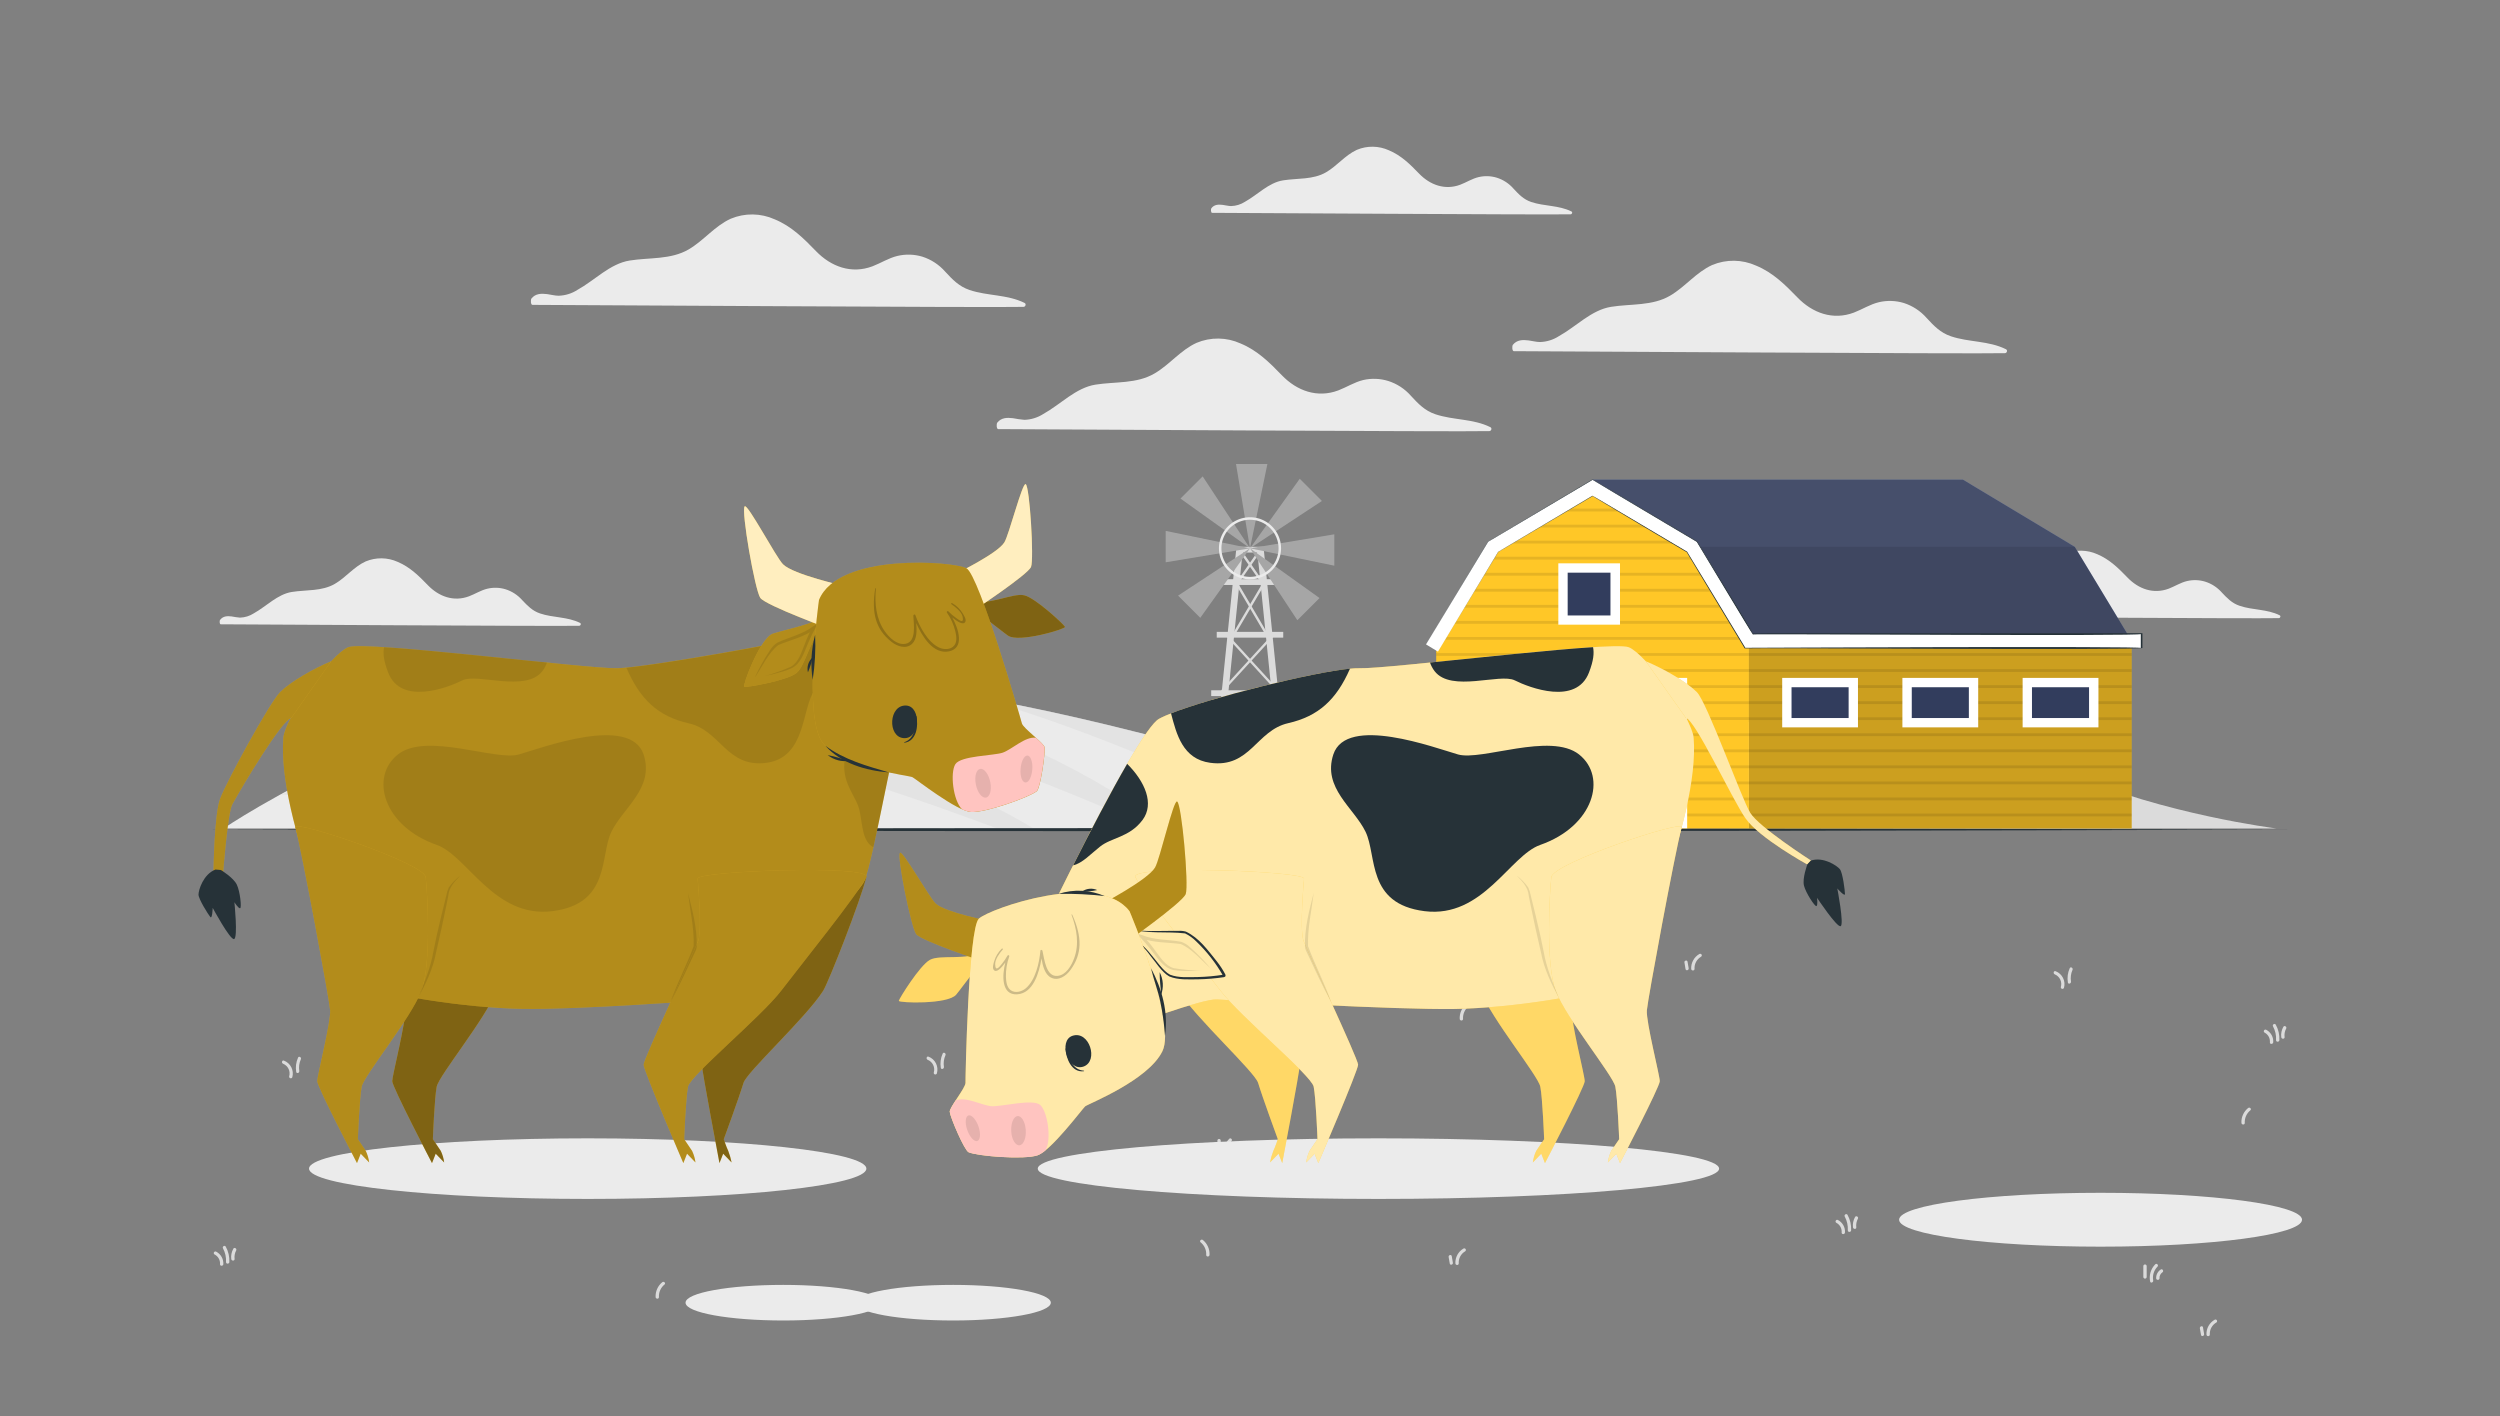 <?xml version="1.0" encoding="UTF-8"?> <svg xmlns="http://www.w3.org/2000/svg" width="1218" height="690" viewBox="0 0 1218 690" fill="none"><rect x="0" y="0" width="1218" height="690" fill="#808080" stroke="none"/><g clip-path="url(#clip0_4695_65)"><path d="M486.324 209.058C498.991 209.058 712.19 210.454 725.588 210.032C726.546 210.032 727.066 208.587 726.108 208.116C717.663 203.926 708.081 204.77 699.295 201.815C694.131 200.077 690.964 196.699 687.375 192.818C684.41 189.438 680.573 186.938 676.283 185.591C672.37 184.39 668.21 184.233 664.217 185.136C659.897 186.176 656.097 188.644 652.021 190.203C641.773 194.068 631.818 190.398 624.51 182.814C618.485 176.578 612.541 170.683 604.356 167.321C601.006 165.805 597.378 164.996 593.701 164.946C590.023 164.896 586.375 165.605 582.984 167.029C575.173 170.569 569.814 177.698 562.457 181.97C553.752 187.069 543.343 185.867 533.728 187.394C524.114 188.92 516.725 197.024 508.28 201.701C505.53 203.463 502.353 204.445 499.089 204.543C497.209 204.375 495.338 204.109 493.486 203.747C490.595 203.39 487.834 203.471 485.885 205.891C485.382 206.557 485.479 209.058 486.324 209.058Z" fill="#EBEBEB"></path><path d="M737.524 171.089C750.191 171.089 963.39 172.485 976.788 172.063C977.762 172.063 978.266 170.618 977.307 170.147C968.863 165.957 959.281 166.801 950.511 163.846C945.347 162.108 942.18 158.73 938.591 154.849C935.617 151.476 931.784 148.972 927.499 147.606C923.574 146.427 919.408 146.299 915.417 147.232C911.097 148.255 907.297 150.74 903.204 152.299C892.973 156.164 883.018 152.494 875.71 144.91C869.669 138.674 863.741 132.778 855.54 129.401C852.19 127.892 848.566 127.088 844.892 127.038C841.219 126.987 837.574 127.692 834.184 129.108C826.373 132.649 820.997 139.778 813.657 144.065C804.952 149.148 794.526 147.947 784.912 149.489C775.298 151.032 767.909 159.12 759.48 163.781C756.736 165.556 753.556 166.545 750.289 166.639C748.405 166.639 746.553 166.07 744.686 165.843C741.779 165.486 739.034 165.567 737.069 167.987C736.598 168.588 736.696 171.089 737.524 171.089Z" fill="#EBEBEB"></path><path d="M259.386 148.532C272.053 148.532 485.252 149.929 498.65 149.506C499.608 149.506 500.128 148.061 499.17 147.59C490.725 143.4 481.143 144.245 472.374 141.289C467.209 139.551 464.043 136.173 460.454 132.292C457.479 128.919 453.646 126.416 449.362 125.049C445.436 123.871 441.27 123.742 437.279 124.675C432.959 125.698 429.159 128.183 425.067 129.742C414.835 133.607 404.88 129.937 397.556 122.353C391.531 116.117 385.603 110.222 377.402 106.844C374.052 105.336 370.428 104.531 366.755 104.481C363.081 104.431 359.437 105.135 356.047 106.552C348.219 110.092 342.86 117.221 335.519 121.509C326.815 126.592 316.389 125.39 306.774 126.933C297.16 128.476 289.771 136.563 281.343 141.224C278.598 143 275.419 143.988 272.151 144.082C270.267 144.082 268.416 143.514 266.548 143.286C263.641 142.929 260.88 143.01 258.931 145.43C258.46 146.015 258.558 148.532 259.386 148.532Z" fill="#EBEBEB"></path><path d="M590.52 103.692C599.777 103.692 755.421 104.715 765.214 104.407C765.912 104.407 766.286 103.351 765.587 103.01C759.416 99.957 752.433 100.558 746.018 98.414C742.25 97.131 739.928 94.663 737.314 91.837C735.144 89.364 732.335 87.537 729.194 86.559C726.33 85.689 723.287 85.594 720.375 86.283C717.225 87.03 714.48 88.833 711.459 89.986C703.989 92.795 696.73 90.115 691.387 84.594C686.986 80.031 682.65 75.727 676.673 73.226C674.228 72.115 671.579 71.521 668.894 71.482C666.208 71.442 663.543 71.959 661.067 72.999C655.366 75.597 651.453 80.794 646.077 83.928C639.727 87.631 632.127 86.754 625.095 87.874C618.063 88.995 612.688 94.906 606.533 98.317C604.528 99.608 602.209 100.327 599.826 100.395C598.445 100.395 597.097 99.99 595.733 99.827C593.606 99.551 591.592 99.616 590.179 101.451C589.838 101.873 589.919 103.692 590.52 103.692Z" fill="#EBEBEB"></path><path d="M935.571 300.44C944.828 300.44 1100.47 301.463 1110.26 301.155C1110.96 301.155 1111.34 300.099 1110.64 299.758C1104.47 296.705 1097.48 297.306 1091.15 295.146C1087.38 293.879 1085.06 291.411 1082.45 288.65C1080.28 286.176 1077.47 284.35 1074.33 283.372C1071.46 282.502 1068.42 282.407 1065.51 283.096C1062.36 283.843 1059.61 285.646 1056.61 286.799C1049.12 289.608 1041.86 286.928 1036.52 281.391C1032.12 276.843 1027.78 272.54 1021.81 270.023C1019.36 268.92 1016.71 268.333 1014.02 268.297C1011.34 268.26 1008.68 268.776 1006.2 269.812C1000.5 272.394 996.585 277.607 991.209 280.725C984.859 284.444 977.259 283.567 970.244 284.687C963.228 285.808 957.82 291.719 951.665 295.13C949.661 296.421 947.341 297.14 944.958 297.208C943.584 297.086 942.218 296.891 940.865 296.624C938.738 296.364 936.724 296.429 935.311 298.248C934.889 298.589 934.97 300.44 935.571 300.44Z" fill="#EBEBEB"></path><path d="M107.525 304.158C116.782 304.158 272.426 305.181 282.219 304.873C282.917 304.873 283.29 303.817 282.592 303.476C276.437 300.423 269.438 301.024 263.104 298.864C259.336 297.597 257.03 295.129 254.4 292.368C252.227 289.899 249.418 288.073 246.28 287.09C243.416 286.221 240.373 286.125 237.461 286.814C234.294 287.561 231.55 289.364 228.545 290.5C221.059 293.326 213.8 290.647 208.457 285.109C204.056 280.562 199.719 276.258 193.743 273.741C191.298 272.639 188.652 272.052 185.97 272.015C183.288 271.979 180.627 272.495 178.153 273.53C172.436 276.112 168.522 281.325 163.163 284.443C156.797 288.162 149.197 287.285 142.181 288.405C135.165 289.526 129.758 295.437 123.603 298.848C121.608 300.132 119.299 300.845 116.928 300.91C115.554 300.788 114.188 300.593 112.835 300.326C110.724 300.066 108.71 300.131 107.281 301.95C106.859 302.323 106.924 304.158 107.525 304.158Z" fill="#EBEBEB"></path><path d="M1109.1 403.628C1109.1 403.628 1054.2 396.791 1008.72 376.914C979.159 363.922 934.872 353.366 885.616 351.807C841.882 350.426 770.783 354.519 687.342 369.037C563.691 390.572 457.124 403.628 457.124 403.628H1109.1Z" fill="#DBDBDB"></path><path d="M108.906 403.63C108.906 403.63 210.666 334.22 328.974 328.049C400.934 324.265 482.248 338.621 552.729 356.453C670.193 386.156 762.388 403.695 762.388 403.695L108.906 403.63Z" fill="#EBEBEB"></path><g opacity="0.5"><path d="M317.004 403.613H266.059C240.075 399.131 214.091 394.161 188.27 390.621C171.202 388.153 153.679 387.552 136.302 387.162C169.431 375.42 208.57 378.246 243.047 384.401C268.163 388.867 292.891 395.291 317.004 403.613Z" fill="#DBDBDB"></path><path d="M408.42 403.612H385.148C360.528 395.947 335.73 388.996 310.022 383.296C284.038 377.401 257.567 372.512 230.819 369.021C214.572 366.692 198.2 365.337 181.791 364.961H181.693H181.921C221.222 354.519 276.113 360.284 315.365 369.183C348.413 376.654 380.455 387.973 408.42 403.612Z" fill="#DBDBDB"></path><path d="M503.601 403.613H485.737C475.766 399.926 465.827 396.289 455.807 392.748C385.91 368.648 309.127 343.395 231.256 346.448H230.785L233.692 345.669C317.572 324.021 428.572 361.697 496.537 399.537C498.908 400.901 501.279 402.249 503.601 403.613Z" fill="#DBDBDB"></path><path d="M568.09 403.613H561.156C544.283 395.996 527.344 388.867 510.146 382.078C449.717 358.839 367.981 329.087 299.806 330.793C309.387 329.461 319.131 328.524 329.038 327.983C347.912 327.063 366.824 327.204 385.683 328.405H385.78C446.372 337.63 509.691 364.572 548.765 389.792C555.407 394.177 561.903 398.741 568.09 403.613Z" fill="#DBDBDB"></path><path d="M646.482 403.614H635.877C622.771 397.118 609.601 390.947 596.251 384.987C561.124 369.672 518.559 351.727 475.426 339.515C501.946 344.289 528.011 350.119 552.728 356.372C563.078 358.992 573.218 361.509 583.146 363.923C600.929 372.688 618.005 382.819 634.22 394.227C638.427 397.28 642.535 400.398 646.482 403.614Z" fill="#DBDBDB"></path><path d="M711.052 403.613H695.543C686.741 399.402 677.874 395.304 668.942 391.32C657.347 386.253 644.939 380.91 631.947 375.583C652.653 380.455 671.638 384.645 688.333 388.266C695.023 392.391 701.243 396.516 706.911 400.576C708.308 401.583 709.688 402.59 711.052 403.613Z" fill="#DBDBDB"></path></g><path d="M138.333 516.725C137.391 516.335 136.985 517.862 137.91 518.252C139.083 518.728 140.037 519.624 140.587 520.764C141.136 521.905 141.241 523.209 140.882 524.423C140.848 524.618 140.888 524.818 140.994 524.985C141.1 525.152 141.264 525.273 141.454 525.326C141.645 525.379 141.848 525.359 142.024 525.27C142.201 525.181 142.338 525.03 142.409 524.845C142.864 523.227 142.699 521.497 141.945 519.995C141.191 518.493 139.902 517.327 138.333 516.725Z" fill="#DBDBDB"></path><path d="M145.218 515.263C144.232 517.438 143.916 519.858 144.309 522.213C144.471 523.22 145.933 522.798 145.819 521.807C145.508 519.858 145.773 517.859 146.582 516.058C146.988 515.133 145.624 514.337 145.218 515.263Z" fill="#DBDBDB"></path><path d="M1001.49 473.169C1000.55 472.796 1000.14 474.306 1001.07 474.696C1002.24 475.172 1003.2 476.07 1003.75 477.215C1004.3 478.359 1004.4 479.667 1004.04 480.883C1004.01 481.076 1004.06 481.271 1004.16 481.433C1004.27 481.595 1004.43 481.712 1004.62 481.761C1004.81 481.811 1005.01 481.791 1005.18 481.704C1005.36 481.617 1005.49 481.469 1005.57 481.289C1006.02 479.671 1005.86 477.941 1005.1 476.439C1004.35 474.937 1003.06 473.771 1001.49 473.169Z" fill="#DBDBDB"></path><path d="M1008.37 471.707C1007.39 473.89 1007.08 476.313 1007.47 478.674C1007.63 479.665 1009.09 479.242 1008.99 478.252C1008.67 476.304 1008.93 474.305 1009.74 472.503C1010.13 471.577 1008.78 470.781 1008.37 471.707Z" fill="#DBDBDB"></path><path d="M452.382 514.807C451.456 514.418 451.034 515.944 451.959 516.334C453.133 516.81 454.089 517.705 454.641 518.845C455.193 519.985 455.302 521.289 454.948 522.505C454.92 522.604 454.912 522.708 454.924 522.81C454.937 522.912 454.969 523.011 455.02 523.101C455.07 523.191 455.138 523.269 455.219 523.333C455.3 523.397 455.393 523.444 455.492 523.471C455.591 523.499 455.695 523.507 455.797 523.495C455.899 523.482 455.998 523.45 456.088 523.399C456.177 523.349 456.256 523.281 456.32 523.2C456.383 523.119 456.43 523.026 456.458 522.927C456.921 521.309 456.759 519.576 456.004 518.072C455.249 516.568 453.956 515.402 452.382 514.807Z" fill="#DBDBDB"></path><path d="M459.284 513.282C458.292 515.455 457.97 517.875 458.358 520.232C458.521 521.239 459.982 520.817 459.885 519.826C459.575 517.878 459.835 515.882 460.632 514.077C461.038 513.184 459.69 512.356 459.284 513.282Z" fill="#DBDBDB"></path><path d="M642.553 453.697C641.659 453.226 640.929 454.574 641.757 455.045C642.615 455.493 643.321 456.186 643.784 457.036C644.247 457.887 644.446 458.856 644.355 459.82C644.355 460.826 645.849 460.826 645.979 459.82C646.075 458.575 645.801 457.33 645.191 456.24C644.582 455.151 643.664 454.266 642.553 453.697Z" fill="#DBDBDB"></path><path d="M647.246 451.229C646.759 450.336 645.395 451.132 645.882 452.025C646.99 454.091 647.502 456.424 647.36 458.764C647.36 459.771 648.886 459.771 648.984 458.764C649.116 456.14 648.515 453.53 647.246 451.229Z" fill="#DBDBDB"></path><path d="M650.9 452.268C650.038 453.796 649.686 455.56 649.893 457.302C650.006 458.293 651.517 458.309 651.517 457.302C651.308 455.842 651.582 454.354 652.296 453.064C652.735 452.187 651.387 451.472 650.9 452.268Z" fill="#DBDBDB"></path><path d="M105.301 609.796C104.408 609.325 103.677 610.689 104.505 611.16C105.379 611.596 106.101 612.284 106.579 613.135C107.057 613.986 107.268 614.962 107.185 615.934C107.185 616.941 108.679 616.925 108.809 615.934C108.879 614.682 108.585 613.435 107.963 612.346C107.34 611.257 106.416 610.371 105.301 609.796Z" fill="#DBDBDB"></path><path d="M109.993 607.376C109.506 606.482 108.158 607.278 108.629 608.171C109.742 610.23 110.259 612.558 110.123 614.895C110.123 615.918 111.633 615.902 111.747 614.895C111.864 612.275 111.257 609.673 109.993 607.376Z" fill="#DBDBDB"></path><path d="M113.681 608.382C112.816 609.91 112.463 611.674 112.674 613.417C112.804 614.407 114.298 614.424 114.298 613.417C114.101 611.955 114.38 610.469 115.093 609.178C115.499 608.285 114.135 607.489 113.681 608.382Z" fill="#DBDBDB"></path><path d="M895.442 594.385C894.532 593.898 893.818 595.262 894.646 595.733C895.504 596.18 896.21 596.874 896.673 597.724C897.136 598.574 897.335 599.543 897.244 600.507C897.244 601.514 898.738 601.514 898.868 600.507C898.958 599.264 898.681 598.021 898.072 596.933C897.463 595.845 896.548 594.959 895.442 594.385Z" fill="#DBDBDB"></path><path d="M900.119 591.9C899.648 591.007 898.284 591.802 898.755 592.696C899.876 594.757 900.394 597.093 900.249 599.435C900.249 600.442 901.775 600.442 901.873 599.435C902 596.809 901.392 594.2 900.119 591.9Z" fill="#DBDBDB"></path><path d="M903.772 592.939C902.918 594.471 902.566 596.232 902.765 597.974C902.895 598.964 904.47 598.981 904.389 597.974C904.194 596.512 904.473 595.026 905.185 593.735C905.624 592.858 904.259 592.062 903.772 592.939Z" fill="#DBDBDB"></path><path d="M1104.08 501.703C1103.18 501.232 1102.45 502.596 1103.28 503.067C1104.14 503.512 1104.85 504.205 1105.32 505.055C1105.78 505.906 1105.98 506.876 1105.89 507.842C1105.8 508.849 1107.37 508.832 1107.52 507.842C1107.61 506.593 1107.34 505.345 1106.72 504.253C1106.11 503.161 1105.19 502.274 1104.08 501.703Z" fill="#DBDBDB"></path><path d="M1108.77 499.25C1108.28 498.356 1106.93 499.152 1107.41 500.045C1108.52 502.104 1109.04 504.432 1108.9 506.769C1108.9 507.792 1110.41 507.776 1110.52 506.769C1110.64 504.149 1110.03 501.547 1108.77 499.25Z" fill="#DBDBDB"></path><path d="M1112.44 500.29C1111.58 501.817 1111.22 503.581 1111.43 505.324C1111.55 506.315 1113.06 506.315 1113.06 505.324C1112.85 503.864 1113.13 502.377 1113.84 501.085C1114.28 500.192 1112.91 499.396 1112.44 500.29Z" fill="#DBDBDB"></path><path d="M513.021 690.347C512.534 689.454 511.17 690.25 511.657 691.143C512.766 693.203 513.278 695.531 513.135 697.866C513.135 698.889 514.662 698.889 514.759 697.866C514.89 695.247 514.288 692.643 513.021 690.347Z" fill="#DBDBDB"></path><path d="M713.066 608.254C713.245 608.177 713.445 608.169 713.629 608.23C713.813 608.291 713.969 608.417 714.067 608.584C714.164 608.752 714.198 608.949 714.16 609.14C714.122 609.33 714.016 609.5 713.862 609.618C712.834 610.212 711.992 611.082 711.433 612.13C710.873 613.177 710.618 614.36 710.695 615.545C710.695 616.552 709.169 616.552 709.071 615.545C708.998 614.079 709.333 612.622 710.038 611.335C710.744 610.048 711.792 608.981 713.066 608.254Z" fill="#DBDBDB"></path><path d="M707.301 612.021L707.837 615.188C708.015 616.178 706.489 616.601 706.326 615.61C706.164 614.619 705.953 613.499 705.774 612.443C705.596 611.388 707.122 611.03 707.301 612.021Z" fill="#DBDBDB"></path><path d="M1079.07 642.925C1079.25 642.849 1079.45 642.841 1079.63 642.902C1079.81 642.962 1079.97 643.089 1080.07 643.256C1080.17 643.424 1080.2 643.621 1080.16 643.812C1080.12 644.002 1080.02 644.172 1079.86 644.29C1078.82 644.873 1077.96 645.738 1077.39 646.787C1076.81 647.835 1076.55 649.024 1076.62 650.217C1076.62 651.224 1075.09 651.224 1074.99 650.217C1074.93 648.743 1075.27 647.28 1075.99 645.992C1076.71 644.704 1077.78 643.642 1079.07 642.925Z" fill="#DBDBDB"></path><path d="M1073.3 646.693L1073.84 649.941C1074.02 650.931 1072.49 651.354 1072.33 650.363C1072.16 649.372 1071.95 648.252 1071.78 647.196C1071.6 646.141 1073.12 645.702 1073.3 646.693Z" fill="#DBDBDB"></path><path d="M827.948 464.772C828.129 464.669 828.344 464.642 828.545 464.697C828.746 464.751 828.917 464.884 829.02 465.065C829.123 465.246 829.151 465.46 829.096 465.661C829.041 465.862 828.909 466.033 828.728 466.137C827.703 466.733 826.864 467.604 826.308 468.651C825.751 469.699 825.498 470.881 825.577 472.064C825.577 473.071 824.051 473.071 823.953 472.064C823.88 470.598 824.215 469.141 824.92 467.854C825.625 466.567 826.674 465.5 827.948 464.772Z" fill="#DBDBDB"></path><path d="M822.166 468.541C822.361 469.596 822.54 470.652 822.719 471.707C822.897 472.763 821.371 473.12 821.192 472.13L820.656 468.882C820.477 467.972 822.004 467.55 822.166 468.541Z" fill="#DBDBDB"></path><path d="M190.869 689.907C190.691 689.831 190.491 689.822 190.307 689.883C190.122 689.944 189.967 690.07 189.869 690.238C189.771 690.405 189.738 690.603 189.776 690.793C189.814 690.983 189.919 691.153 190.074 691.271C191.092 691.876 191.925 692.749 192.483 693.793C193.041 694.838 193.303 696.016 193.24 697.199C193.24 698.222 194.751 698.205 194.864 697.199C194.932 695.734 194.595 694.278 193.89 692.992C193.185 691.706 192.14 690.639 190.869 689.907Z" fill="#DBDBDB"></path><path d="M168.003 455.825C167.24 455.175 166.119 456.279 166.899 456.929C167.81 457.668 168.532 458.613 169.007 459.686C169.481 460.759 169.694 461.929 169.627 463.1C169.627 464.107 171.138 464.107 171.251 463.1C171.323 461.717 171.066 460.337 170.501 459.072C169.937 457.808 169.081 456.695 168.003 455.825Z" fill="#DBDBDB"></path><path d="M586.053 604.129C585.274 603.496 584.153 604.6 584.933 605.249C585.85 605.983 586.577 606.927 587.052 608.001C587.527 609.076 587.736 610.248 587.661 611.421C587.661 612.428 589.171 612.428 589.285 611.421C589.355 610.037 589.099 608.657 588.537 607.39C587.976 606.124 587.125 605.007 586.053 604.129Z" fill="#DBDBDB"></path><path d="M524.633 479.258C523.853 478.609 522.732 479.713 523.512 480.363C524.428 481.097 525.154 482.041 525.629 483.115C526.104 484.189 526.314 485.362 526.24 486.534C526.24 487.541 527.767 487.541 527.864 486.534C527.939 485.152 527.685 483.772 527.123 482.507C526.562 481.243 525.708 480.129 524.633 479.258Z" fill="#DBDBDB"></path><path d="M714.399 489.165C715.178 488.515 716.299 489.619 715.519 490.269C714.603 491.003 713.877 491.948 713.402 493.022C712.927 494.096 712.718 495.268 712.791 496.44C712.791 497.447 711.281 497.447 711.167 496.44C711.096 495.059 711.352 493.68 711.913 492.416C712.475 491.152 713.326 490.038 714.399 489.165Z" fill="#DBDBDB"></path><path d="M1095.27 539.833C1096.04 539.184 1097.16 540.288 1096.38 540.938C1095.47 541.677 1094.75 542.622 1094.27 543.695C1093.8 544.767 1093.58 545.938 1093.65 547.109C1093.65 548.116 1092.14 548.116 1092.03 547.109C1091.95 545.726 1092.21 544.346 1092.78 543.081C1093.34 541.816 1094.2 540.704 1095.27 539.833Z" fill="#DBDBDB"></path><path d="M322.657 624.687C323.42 624.054 324.541 625.158 323.761 625.808C322.85 626.543 322.126 627.485 321.652 628.555C321.177 629.626 320.965 630.794 321.033 631.963C321.033 632.986 319.523 632.986 319.409 631.963C319.341 630.58 319.6 629.201 320.164 627.938C320.729 626.674 321.583 625.56 322.657 624.687Z" fill="#DBDBDB"></path><path d="M598.867 554.84C597.803 555.92 597.017 557.243 596.579 558.695C596.14 560.146 596.062 561.683 596.35 563.172C596.545 564.162 598.055 563.74 597.877 562.749C597.652 561.53 597.725 560.275 598.09 559.09C598.455 557.906 599.1 556.826 599.972 555.945C600.686 555.23 599.566 554.11 598.867 554.84Z" fill="#DBDBDB"></path><path d="M593.117 555.7V560.978C593.117 561.193 593.203 561.4 593.355 561.552C593.507 561.704 593.714 561.79 593.929 561.79C594.145 561.79 594.351 561.704 594.503 561.552C594.656 561.4 594.741 561.193 594.741 560.978V555.7C594.741 555.484 594.656 555.278 594.503 555.126C594.351 554.973 594.145 554.888 593.929 554.888C593.714 554.888 593.507 554.973 593.355 555.126C593.203 555.278 593.117 555.484 593.117 555.7Z" fill="#DBDBDB"></path><path d="M601.546 557.357C600.835 557.816 600.255 558.453 599.865 559.205C599.475 559.957 599.287 560.798 599.321 561.644C599.321 562.651 600.945 562.667 600.945 561.644C600.907 561.073 601.021 560.501 601.275 559.988C601.528 559.474 601.913 559.037 602.391 558.721C603.186 558.169 602.391 556.804 601.546 557.357Z" fill="#DBDBDB"></path><path d="M1050.03 615.983C1048.97 617.063 1048.18 618.386 1047.75 619.838C1047.31 621.29 1047.24 622.827 1047.53 624.314C1047.71 625.305 1049.15 624.882 1049.04 623.892C1048.82 622.675 1048.89 621.422 1049.25 620.24C1049.62 619.058 1050.26 617.982 1051.13 617.103C1051.85 616.373 1050.73 615.252 1050.03 615.983Z" fill="#DBDBDB"></path><path d="M1044.23 616.844V622.138C1044.23 622.354 1044.32 622.56 1044.47 622.713C1044.62 622.865 1044.83 622.95 1045.04 622.95C1045.26 622.95 1045.47 622.865 1045.62 622.713C1045.77 622.56 1045.86 622.354 1045.86 622.138V616.844C1045.86 616.629 1045.77 616.422 1045.62 616.27C1045.47 616.118 1045.26 616.032 1045.04 616.032C1044.83 616.032 1044.62 616.118 1044.47 616.27C1044.32 616.422 1044.23 616.629 1044.23 616.844Z" fill="#DBDBDB"></path><path d="M1052.71 618.517C1052 618.975 1051.42 619.609 1051.03 620.358C1050.64 621.107 1050.45 621.944 1050.48 622.788C1050.48 623.795 1052.11 623.811 1052.11 622.788C1052.07 622.216 1052.18 621.645 1052.44 621.132C1052.69 620.618 1053.08 620.181 1053.55 619.865C1054.35 619.313 1053.57 617.948 1052.71 618.517Z" fill="#DBDBDB"></path><path d="M626.28 403.629L612.606 269.211H605.379L591.721 403.629L588.489 403.37L602.407 266.401H615.578L629.512 403.37L626.28 403.629Z" fill="#DBDBDB"></path><path d="M622.773 282.186H595.229V284.995H622.773V282.186Z" fill="#DBDBDB"></path><path d="M625.192 307.845H592.793V310.654H625.192V307.845Z" fill="#DBDBDB"></path><path d="M627.904 336.313H590.098V339.123H627.904V336.313Z" fill="#DBDBDB"></path><path d="M630.6 369.281H587.401V372.091H630.6V369.281Z" fill="#DBDBDB"></path><path d="M624.867 371.019L594.758 338.035L595.7 337.386L625.825 370.353L624.867 371.019Z" fill="#DBDBDB"></path><path d="M593.135 371.019L592.177 370.353L622.351 337.386L623.309 338.035L593.135 371.019Z" fill="#DBDBDB"></path><path d="M622.14 337.046L597.049 309.584L598.007 308.935L623.098 336.396L622.14 337.046Z" fill="#DBDBDB"></path><path d="M595.846 337.046L594.904 336.396L620.044 308.935L621.002 309.584L595.846 337.046Z" fill="#DBDBDB"></path><path d="M615.968 308.285L602.326 285.045L603.414 284.574L617.056 307.797L615.968 308.285Z" fill="#DBDBDB"></path><path d="M602.244 308.285L601.156 307.797L614.83 284.574L615.918 285.045L602.244 308.285Z" fill="#DBDBDB"></path><path d="M613.969 283.322L603.852 268.722L604.907 268.187L615.008 282.786L613.969 283.322Z" fill="#DBDBDB"></path><path d="M604.031 283.322L602.991 282.786L613.125 268.187L614.164 268.722L604.031 283.322Z" fill="#DBDBDB"></path><path d="M617.477 226.045L609 267.132L602.179 226.045H617.477Z" fill="#A6A6A6"></path><path d="M585.94 232.086L609.001 267.132L575.124 242.902L585.94 232.086Z" fill="#A6A6A6"></path><path d="M567.913 258.655L609 267.133L567.913 273.953V258.655Z" fill="#A6A6A6"></path><path d="M573.954 290.193L609 267.132L584.77 301.008L573.954 290.193Z" fill="#A6A6A6"></path><path d="M632.061 302.178L609 267.132L642.877 291.362L632.061 302.178Z" fill="#A6A6A6"></path><path d="M650.087 275.609L609 267.131L650.087 260.311V275.609Z" fill="#A6A6A6"></path><path d="M644.046 244.071L609 267.132L633.23 233.255L644.046 244.071Z" fill="#A6A6A6"></path><path d="M609 282.267C606.006 282.267 603.08 281.38 600.591 279.717C598.102 278.054 596.162 275.69 595.016 272.924C593.871 270.158 593.571 267.115 594.155 264.179C594.739 261.243 596.181 258.546 598.297 256.429C600.414 254.312 603.111 252.871 606.047 252.287C608.983 251.703 612.026 252.003 614.792 253.148C617.558 254.294 619.922 256.234 621.585 258.723C623.248 261.212 624.136 264.138 624.136 267.132C624.131 271.145 622.535 274.992 619.698 277.83C616.86 280.667 613.013 282.263 609 282.267ZM609 253.214C606.247 253.214 603.556 254.03 601.268 255.56C598.979 257.089 597.195 259.263 596.142 261.806C595.088 264.349 594.813 267.147 595.35 269.847C595.887 272.547 597.212 275.027 599.159 276.973C601.105 278.92 603.585 280.245 606.285 280.782C608.985 281.319 611.783 281.043 614.326 279.99C616.869 278.937 619.043 277.153 620.572 274.864C622.101 272.575 622.918 269.884 622.918 267.132C622.909 263.443 621.44 259.908 618.832 257.3C616.224 254.692 612.689 253.223 609 253.214Z" fill="#EBEBEB"></path><path d="M103.579 404.197C427.388 403.206 790.612 403.206 1114.42 404.197C790.612 405.204 427.47 405.204 103.579 404.197Z" fill="#263238"></path><path d="M775.882 233.661V312.295H1038.56L1010.83 266.401L956.324 233.661H775.882Z" fill="#8C9FD7"></path><path opacity="0.5" d="M775.882 233.661V312.295H1038.56L1010.83 266.401L956.324 233.661H775.882Z" fill="black"></path><path opacity="0.1" d="M775.882 266.401V312.296H1038.56L1010.83 266.401H775.882Z" fill="black"></path><path d="M852.064 403.629H1038.55V312.311H852.064V403.629Z" fill="#FFC727"></path><path opacity="0.2" d="M852.064 403.629H1038.55V312.311H852.064V403.629Z" fill="black"></path><path opacity="0.1" d="M852.08 318.174H1038.56V319.554H852.08V318.174ZM852.08 327.382H1038.56V325.985H852.08V327.382ZM852.08 335.193H1038.56V333.813H852.08V335.193ZM852.08 343.021H1038.56V341.624H852.08V343.021ZM852.08 350.832H1038.56V349.452H852.08V350.832ZM852.08 358.66H1038.56V357.28H852.08V358.66ZM852.08 366.472H1038.56V365.091H852.08V366.472ZM852.08 374.299H1038.56V372.903H852.08V374.299ZM852.08 382.111H1038.56V380.73H852.08V382.111ZM852.08 389.938H1038.56V388.542H852.08V389.938ZM852.08 397.75H1038.56V396.369H852.08V397.75Z" fill="black"></path><path d="M699.717 312.295V403.629H852.08V312.295L824.343 266.401L775.882 237.64L727.455 266.401L699.717 312.295Z" fill="#FFC727"></path><path opacity="0.1" d="M852.08 318.174V319.554H699.717V318.174H852.08ZM699.717 325.969V327.366H852.08V325.969H699.717ZM700.058 311.726H852.08V310.346H700.902L700.058 311.726ZM704.767 303.931H847.03L846.185 302.535H705.612L704.767 303.931ZM709.51 296.104H842.288L841.443 294.707H710.354L709.51 296.104ZM714.235 288.276H837.562L836.717 286.879H715.08L714.235 288.276ZM718.977 280.464H832.82L832.008 279.068H719.789L718.977 280.464ZM723.687 272.637H828.11L827.266 271.24H724.532L723.687 272.637ZM730.183 264.809H821.679L819.341 263.412H732.424L730.183 264.809ZM743.305 256.998H808.525L806.202 255.617H745.627L743.305 256.998ZM756.492 249.17H795.354L793.016 247.79H758.798L756.492 249.17ZM769.679 241.342H782.184L779.829 239.962H772.001L769.679 241.342ZM699.749 333.813V335.193H852.113V333.813H699.749ZM699.749 341.641V343.021H852.113V341.641H699.749ZM699.749 349.436V350.784H852.113V349.387L699.749 349.436ZM699.749 357.263V358.66H852.113V357.28L699.749 357.263ZM699.749 365.091V366.488H852.113V365.091H699.749ZM699.749 372.903V374.283H852.113V372.903H699.749ZM699.749 380.73V382.111H852.113V380.73H699.749ZM699.749 388.558V389.938H852.113V388.558H699.749ZM699.749 396.369V397.75H852.113V396.369H699.749Z" fill="black"></path><path d="M700.578 317.476L729.94 268.902L775.883 241.602L821.858 268.902L850.148 315.722H1043.4V308.885H853.997L826.811 263.9L775.883 233.661L724.987 263.9L694.731 313.952L700.578 317.476Z" fill="white"></path><path d="M700.578 317.476L729.907 268.853L775.834 241.521C775.834 241.326 821.874 268.805 821.939 268.756C822.004 268.707 850.262 315.576 850.327 315.608C848.914 315.608 1045.55 314.715 1043 315.706V308.885C1045.6 310.07 853.38 308.706 853.997 309.112C853.802 309.323 826.779 264.046 826.665 263.997C827.12 264.257 775.314 233.564 775.948 233.775C775.948 233.775 724.922 264.03 725.035 263.933L694.748 313.952L700.578 317.476ZM700.578 317.476L694.731 313.952L724.938 263.851L775.883 233.531C776.045 233.645 826.844 263.673 826.957 263.803C826.795 263.803 854.777 309.275 853.997 308.657C854.127 308.333 1043.6 308.657 1043.79 308.479V315.706C1044.18 316.842 850.538 315.543 850.035 315.917C850.035 315.917 821.566 268.821 821.777 269.032C821.988 269.243 775.395 241.521 775.948 241.7C775.948 241.7 729.891 268.999 729.988 268.918L700.578 317.476Z" fill="#263238"></path><path d="M987.717 352.099H1020.08V332.546H987.717V352.099Z" fill="#323D5D"></path><path d="M985.427 330.273H1022.36V354.374H985.427V330.273ZM1017.79 334.821H989.974V349.826H1017.79V334.821Z" fill="white"></path><path d="M929.123 352.099H961.489V332.546H929.123V352.099Z" fill="#323D5D"></path><path d="M926.849 330.273H963.778V354.374H926.849V330.273ZM959.231 334.821H931.412V349.826H959.231V334.821Z" fill="white"></path><path d="M870.561 352.099H902.928V332.546H870.561V352.099Z" fill="#323D5D"></path><path d="M868.288 330.273H905.202V354.374H868.288V330.273ZM900.654 334.821H872.835V349.826H900.654V334.821Z" fill="white"></path><path d="M761.477 302.048H786.893V276.632H761.477V302.048Z" fill="#323D5D"></path><path d="M759.22 274.456H789.264V304.338H759.22V274.456ZM784.619 279.003H763.767V299.855H784.619V279.003Z" fill="white"></path><path d="M728.672 401.258H819.714V332.546H728.672V401.258Z" fill="#455A64"></path><path d="M726.399 330.273H821.988V403.532H726.399V330.273ZM817.441 334.821H730.947V398.985H817.441V334.821Z" fill="white"></path><path d="M817.783 331.245L772.27 399.956L776.061 402.467L821.574 333.756L817.783 331.245Z" fill="white"></path><path d="M730.557 331.233L726.767 333.745L772.292 402.448L776.083 399.937L730.557 331.233Z" fill="white"></path><path d="M776.467 332.546H771.92V401.257H776.467V332.546Z" fill="white"></path><path d="M286.327 584.12C361.309 584.12 422.093 577.511 422.093 569.358C422.093 561.205 361.309 554.596 286.327 554.596C211.345 554.596 150.561 561.205 150.561 569.358C150.561 577.511 211.345 584.12 286.327 584.12Z" fill="#EBEBEB"></path><path d="M1023.39 607.376C1077.6 607.376 1121.55 601.501 1121.55 594.254C1121.55 587.007 1077.6 581.132 1023.39 581.132C969.186 581.132 925.24 587.007 925.24 594.254C925.24 601.501 969.186 607.376 1023.39 607.376Z" fill="#EBEBEB"></path><path d="M429.231 634.672C429.231 639.463 407.924 643.344 381.648 643.344C355.372 643.344 334 639.544 334 634.672C334 629.8 355.307 626 381.599 626C407.892 626 429.231 629.898 429.231 634.672Z" fill="#EBEBEB"></path><path d="M511.958 634.672C511.958 639.463 490.651 643.344 464.375 643.344C438.099 643.344 416.824 639.544 416.824 634.672C416.824 629.8 438.131 626 464.424 626C490.716 626 511.958 629.898 511.958 634.672Z" fill="#EBEBEB"></path><path d="M671.572 584.12C763.237 584.12 837.545 577.511 837.545 569.358C837.545 561.205 763.237 554.596 671.572 554.596C579.908 554.596 505.6 561.205 505.6 569.358C505.6 577.511 579.908 584.12 671.572 584.12Z" fill="#EBEBEB"></path><path d="M359.131 428.118C359.131 428.118 364.003 452.17 362.152 457.984C361.064 461.329 341.949 515.928 341.949 518.721C341.949 521.514 350.524 566.662 350.524 566.662L352.327 562.082L356.435 566.353C356.057 564.447 355.513 562.578 354.811 560.766C353.853 558.769 352.619 555.034 352.619 555.034C352.619 555.034 360.154 534.523 362.233 527.572C363.857 522.261 392.537 496.001 401.03 482.733C403.677 478.576 419.641 437.749 422.061 427.339C423.62 420.615 358.157 424.383 359.131 428.118Z" fill="#FFC727"></path><path opacity="0.5" d="M359.131 428.118C359.131 428.118 364.003 452.17 362.152 457.984C361.064 461.329 341.949 515.928 341.949 518.721C341.949 521.514 350.524 566.662 350.524 566.662L352.327 562.082L356.435 566.353C356.057 564.447 355.513 562.578 354.811 560.766C353.853 558.769 352.619 555.034 352.619 555.034C352.619 555.034 360.154 534.523 362.233 527.572C363.857 522.261 392.537 496.001 401.03 482.733C403.677 478.576 419.641 437.749 422.061 427.339C423.62 420.615 358.157 424.383 359.131 428.118Z" fill="black"></path><path d="M180.426 402.979C183.901 416.329 196.926 486.599 197.381 492.186C197.835 497.772 191.096 523.967 191.096 526.745C191.096 529.522 210.47 566.662 210.47 566.662L212.273 562.083L216.398 566.354C216.148 564.419 215.6 562.535 214.774 560.767C213.686 559.062 210.892 555.035 210.892 555.035C210.892 555.035 211.672 534.864 212.76 529.424C213.848 523.984 236.649 496.23 241.781 482.88C246.913 469.531 244.72 434.16 243.941 427.339C243.161 420.519 179.452 399.244 180.426 402.979Z" fill="#FFC727"></path><path opacity="0.5" d="M180.426 402.979C183.901 416.329 196.926 486.599 197.381 492.186C197.835 497.772 191.096 523.967 191.096 526.745C191.096 529.522 210.47 566.662 210.47 566.662L212.273 562.083L216.398 566.354C216.148 564.419 215.6 562.535 214.774 560.767C213.686 559.062 210.892 555.035 210.892 555.035C210.892 555.035 211.672 534.864 212.76 529.424C213.848 523.984 236.649 496.23 241.781 482.88C246.913 469.531 244.72 434.16 243.941 427.339C243.161 420.519 179.452 399.244 180.426 402.979Z" fill="black"></path><path d="M138.04 359.537C138.804 349.614 161.312 318.579 169.692 315.315C178.072 312.051 286.523 326.017 300.944 325.563C315.365 325.108 390.41 311.807 398.79 308.559C407.17 305.311 439.552 351.433 439.552 351.433C436.759 352.359 425.699 418.878 421.039 429.385C416.378 439.892 356.809 486.404 349.826 486.875C342.843 487.345 282.333 491.99 254.4 491.519C226.467 491.048 188.303 484.78 178.527 480.151C168.75 475.523 135.02 398.626 138.04 359.537Z" fill="#FFC727"></path><path opacity="0.3" d="M138.04 359.537C138.804 349.614 161.312 318.579 169.692 315.315C178.072 312.051 286.523 326.017 300.944 325.563C315.365 325.108 390.41 311.807 398.79 308.559C407.17 305.311 439.552 351.433 439.552 351.433C436.759 352.359 425.699 418.878 421.039 429.385C416.378 439.892 356.809 486.404 349.826 486.875C342.843 487.345 282.333 491.99 254.4 491.519C226.467 491.048 188.303 484.78 178.527 480.151C168.75 475.523 135.02 398.626 138.04 359.537Z" fill="black"></path><path opacity="0.1" d="M396.921 336.346C390.539 344.466 393.008 369.005 373.503 371.635C353.999 374.266 351.108 355.85 335.518 352.407C320.577 349.013 311.808 340.747 305.182 325.335C326.294 323.257 391.059 311.661 398.805 308.657C403.594 306.322 408.16 303.555 412.447 300.391C413.562 303.159 414.236 306.085 414.444 309.063C415.24 324.962 403.32 328.177 396.921 336.346Z" fill="black"></path><path opacity="0.1" d="M313.562 367.575C307.066 348.184 264.128 364.327 252.776 367.575C241.424 370.823 207.677 356.58 193.841 367.575C180.004 378.569 186.76 402.539 212.744 411.634C227.653 416.847 240.709 447.476 269.129 443.919C297.549 440.362 292.207 416.928 297.891 405.219C303.575 393.51 318.954 383.912 313.562 367.575Z" fill="black"></path><path opacity="0.1" d="M266.481 322.785C265.976 324.304 265.219 325.726 264.24 326.992C256.12 337.499 232.394 327.852 225.264 331.474C218.135 335.095 195.253 343.768 189.098 327.625C186.857 321.762 186.532 318.238 187.116 315.299C207.287 316.582 240.757 320.22 266.481 322.785Z" fill="black"></path><path opacity="0.1" d="M437.814 355.656C434.907 366.196 429.694 394.096 425.52 412.772C420.177 410.076 420.242 402.135 418.829 395.217C417.352 388.039 410.709 382.631 411.326 371.961C411.944 361.292 424.27 356.078 437.814 355.656Z" fill="black"></path><path d="M143.886 402.979C147.361 416.329 160.386 486.599 160.841 492.186C161.295 497.772 154.556 523.967 154.556 526.745C154.556 529.522 173.93 566.662 173.93 566.662L175.733 562.083L179.858 566.354C179.608 564.419 179.06 562.535 178.234 560.767C177.146 559.062 174.352 555.035 174.352 555.035C174.352 555.035 175.132 534.864 176.22 529.424C177.308 523.984 200.109 496.23 205.241 482.88C210.373 469.531 208.18 434.16 207.401 427.339C206.621 420.519 142.912 399.244 143.886 402.979Z" fill="#FFC727"></path><path opacity="0.3" d="M143.886 402.979C147.361 416.329 160.386 486.599 160.841 492.186C161.295 497.772 154.556 523.967 154.556 526.745C154.556 529.522 173.93 566.662 173.93 566.662L175.733 562.083L179.858 566.354C179.608 564.419 179.06 562.535 178.234 560.767C177.146 559.062 174.352 555.035 174.352 555.035C174.352 555.035 175.132 534.864 176.22 529.424C177.308 523.984 200.109 496.23 205.241 482.88C210.373 469.531 208.18 434.16 207.401 427.339C206.621 420.519 142.912 399.244 143.886 402.979Z" fill="black"></path><path opacity="0.1" d="M203.649 486.372C206.637 478.87 209.772 471.594 211.136 463.636L212.76 455.793C214.286 449.297 215.764 442.719 217.437 436.305C217.68 434.949 218.089 433.629 218.655 432.374C220.232 430.16 222.138 428.199 224.307 426.561C221.465 429.484 218.704 432.277 218.395 436.499L217.616 440.446C216.073 448.03 214.254 456.426 212.468 464.01C211.006 471.951 207.401 479.389 203.601 486.437L203.649 486.372Z" fill="black"></path><path d="M470.456 295.745C476.091 297.369 485.981 306.058 491.113 309.695C496.245 313.333 519.29 306.447 518.884 305.408C518.478 304.369 504.593 291.409 499.12 290.045C493.647 288.681 482.279 295.014 472.762 292.984L470.456 295.745Z" fill="#FFC727"></path><path opacity="0.5" d="M470.456 295.745C476.091 297.369 485.981 306.058 491.113 309.695C496.245 313.333 519.29 306.447 518.884 305.408C518.478 304.369 504.593 291.409 499.12 290.045C493.647 288.681 482.279 295.014 472.762 292.984L470.456 295.745Z" fill="black"></path><path d="M401.452 300.31C396.58 303.98 382.955 306.708 376.654 308.673C370.353 310.638 361.518 334.332 362.59 334.657C363.662 334.982 383.361 331.62 387.989 327.918C392.618 324.215 394.485 310.687 402.297 304.029L401.452 300.31Z" fill="#FFC727"></path><path opacity="0.3" d="M401.452 300.31C396.58 303.98 382.955 306.708 376.654 308.673C370.353 310.638 361.518 334.332 362.59 334.657C363.662 334.982 383.361 331.62 387.989 327.918C392.618 324.215 394.485 310.687 402.297 304.029L401.452 300.31Z" fill="black"></path><path opacity="0.1" d="M367.933 329.672C369.987 325.228 372.381 320.95 375.094 316.875C375.966 315.385 377.166 314.113 378.602 313.156C384.497 310.363 390.88 309.112 396.158 305.166L398.691 303.542C396.648 306.928 394.872 310.468 393.381 314.13C391.659 318.207 390.133 323.29 385.797 325.498C384.409 326.144 382.976 326.687 381.509 327.122C378.602 327.999 375.679 328.746 372.723 329.331C377.049 328.143 381.278 326.628 385.374 324.8C389.223 322.527 390.409 317.72 392.081 313.789C393.143 310.928 394.424 308.154 395.914 305.491L397.018 306.498C391.757 310.395 385.017 311.792 379.154 314.309C374.396 318.012 371.376 324.703 367.998 329.737L367.933 329.672Z" fill="black"></path><path d="M406.146 307.115C406.146 307.115 373.033 295 370.418 291.297C367.803 287.594 360.966 248.489 362.818 246.686C364.263 245.273 378.083 271.501 381.477 274.911C386.463 279.945 411.294 285.467 411.294 285.467L406.146 307.115Z" fill="#FFC727"></path><path opacity="0.7" d="M406.146 307.115C406.146 307.115 373.033 295 370.418 291.297C367.803 287.594 360.966 248.489 362.818 246.686C364.263 245.273 378.083 271.501 381.477 274.911C386.463 279.945 411.294 285.467 411.294 285.467L406.146 307.115Z" fill="white"></path><path d="M474.549 297.305C474.549 297.305 500.809 279.945 502.32 276.193C503.83 272.442 501.686 237.038 499.721 235.869C498.097 234.944 491.601 260.57 489.328 264.24C486.08 269.632 465.617 279.571 465.617 279.571L474.549 297.305Z" fill="#FFC727"></path><path opacity="0.7" d="M474.549 297.305C474.549 297.305 500.809 279.945 502.32 276.193C503.83 272.442 501.686 237.038 499.721 235.869C498.097 234.944 491.601 260.57 489.328 264.24C486.08 269.632 465.617 279.571 465.617 279.571L474.549 297.305Z" fill="white"></path><path d="M399.018 292.32C399.018 292.32 390.8 350.362 401.21 362.379C411.62 374.397 442.914 377.791 444.522 378.619C446.13 379.447 466.089 395.2 473.137 395.606C480.185 396.012 501.151 388.542 505.113 385.472C506.867 384.124 509.32 367.056 508.93 364.101C508.67 362.071 498.455 354.828 497.854 352.424C497.253 350.02 477.067 280.286 470.863 276.876C464.66 273.465 408.42 269.113 399.018 292.32Z" fill="#FFC727"></path><path opacity="0.3" d="M399.018 292.32C399.018 292.32 390.8 350.362 401.21 362.379C411.62 374.397 442.914 377.791 444.522 378.619C446.13 379.447 466.089 395.2 473.137 395.606C480.185 396.012 501.151 388.542 505.113 385.472C506.867 384.124 509.32 367.056 508.93 364.101C508.67 362.071 498.455 354.828 497.854 352.424C497.253 350.02 477.067 280.286 470.863 276.876C464.66 273.465 408.42 269.113 399.018 292.32Z" fill="black"></path><path d="M446.453 348.901C446.453 348.722 446.031 349.144 446.047 349.339C446.226 354.211 445.511 359.944 440.623 361.584C440.477 361.584 440.493 361.893 440.623 361.86C446.599 361.097 447.493 353.545 446.453 348.901Z" fill="#263238"></path><path d="M441.614 343.752C432.926 343.167 432.26 359.083 440.315 359.619C448.37 360.154 448.922 344.288 441.614 343.752Z" fill="#263238"></path><path d="M505.064 385.487C501.102 388.54 480.103 396.011 473.088 395.605C471.563 395.415 470.081 394.971 468.703 394.289C464.318 390.002 462.824 376.425 465.455 372.3C468.086 368.175 484.099 368.192 488.483 366.714C492.868 365.236 499.608 358.594 504.723 359.455C506.916 361.452 508.816 363.238 508.93 364.099C509.319 367.022 506.851 384.139 505.064 385.487Z" fill="#FFC4C0"></path><path opacity="0.1" d="M497.22 374.754C497.447 371.116 498.925 368.144 500.468 368.095C502.011 368.047 503.18 370.97 502.953 374.591C502.725 378.213 501.329 381.201 499.705 381.233C498.081 381.266 496.944 378.391 497.22 374.754Z" fill="black"></path><path opacity="0.1" d="M475.409 382.044C474.679 378.179 475.669 374.85 477.618 374.59C479.567 374.33 481.743 377.286 482.49 381.167C483.237 385.049 482.214 388.362 480.265 388.605C478.316 388.849 476.14 385.926 475.409 382.044Z" fill="black"></path><path d="M397.132 309.273C397.444 316.597 397.047 323.934 395.947 331.181C394.813 323.876 395.217 316.414 397.132 309.273Z" fill="#263238"></path><path d="M402.117 363.337C411.212 370.141 422.336 373.178 433.119 376.329C421.946 375.484 409.782 371.944 402.117 363.337Z" fill="#263238"></path><path d="M403.255 367.884C407.006 368.517 410.271 369.816 413.957 370.677C412.077 370.979 410.155 370.887 408.312 370.406C406.47 369.926 404.747 369.066 403.255 367.884Z" fill="#263238"></path><path d="M395.947 320.235C395.4 322.743 394.622 325.195 393.625 327.56C393.306 326.243 393.355 324.865 393.764 323.574C394.173 322.282 394.928 321.128 395.947 320.235Z" fill="#263238"></path><path opacity="0.2" d="M426.755 286.716C426.073 293.911 426.755 301.446 431.026 307.52C433.203 310.605 436.905 314.292 440.965 313.691C446.682 312.847 445.155 304.028 444.977 299.952C444.977 299.416 445.74 299.091 445.951 299.676C447.932 305.165 451.944 312.847 457.514 315.477C459.787 316.549 463.214 316.679 464.952 314.422C466.413 312.538 465.926 309.729 465.439 307.601C464.659 304.316 463.265 301.209 461.33 298.442C461.269 298.344 461.245 298.227 461.265 298.113C461.284 297.998 461.344 297.895 461.435 297.823C461.525 297.751 461.639 297.714 461.754 297.721C461.87 297.727 461.979 297.775 462.061 297.857C463.159 298.988 464.355 300.021 465.634 300.943C467.258 302.112 469.791 304.191 468.979 300.407C468.46 298.052 465.406 295.632 463.523 294.365C463.165 294.138 463.523 293.651 463.912 293.862C465.976 295.039 467.713 296.714 468.963 298.734C469.499 299.611 470.814 301.625 470.376 302.778C469.564 304.954 466.332 302.778 463.961 300.861C467.095 306.513 470.002 315.786 462.337 317.345C454.672 318.904 449.345 310.199 446.373 303.541C446.73 307.211 446.747 311.466 444.343 313.707C441.371 316.452 437.035 314.86 434.291 312.684C426.593 306.562 424.547 298.572 426.366 286.911C426.479 286.505 426.804 286.359 426.755 286.716Z" fill="black"></path><path d="M161.344 322.169C152.786 325.709 141.45 332.222 136.481 337.191C131.512 342.16 110.497 380.487 107.249 389.159C104.342 396.759 104.001 425.407 104.001 425.407L108.597 426.414C108.597 426.414 110.903 396.012 113.193 391.855C118.325 382.533 137.244 350.881 141.905 349.793L161.344 322.169Z" fill="#FFC727"></path><g opacity="0.3"><path d="M161.344 322.169C152.786 325.709 141.45 332.222 136.481 337.191C131.512 342.16 110.497 380.487 107.249 389.159C104.342 396.759 104.001 425.407 104.001 425.407L108.597 426.414C108.597 426.414 110.903 396.012 113.193 391.855C118.325 382.533 137.244 350.881 141.905 349.793L161.344 322.169Z" fill="black"></path></g><path d="M104.991 423.636C99.031 425.909 96.725 433.623 96.709 435.816C96.693 438.008 101.467 445.56 102.458 446.762C103.449 447.963 103.627 442.312 103.627 442.312C103.627 442.312 112.121 458.097 114.053 457.512C115.986 456.928 114.2 439.567 114.2 439.567C114.2 439.567 116.197 442.734 116.993 442.49C117.789 442.247 116.993 434.37 115.369 430.976C113.745 427.582 107.622 423.863 107.622 423.863L104.991 423.636Z" fill="#263238"></path><path d="M339.888 428.119C339.888 428.119 342.112 452.398 340.212 458.212C339.108 461.557 313.562 515.929 313.562 518.722C313.562 521.515 332.921 566.662 332.921 566.662L334.723 562.083L338.832 566.354C338.585 564.418 338.037 562.533 337.208 560.767C336.12 559.062 333.327 555.034 333.327 555.034C333.327 555.034 334.106 534.864 335.194 529.424C336.282 523.984 370.922 495.32 380.536 482.734C390.15 470.148 418.002 435.638 422.046 427.339C425.083 421.152 338.929 424.384 339.888 428.119Z" fill="#FFC727"></path><path opacity="0.3" d="M339.888 428.119C339.888 428.119 342.112 452.398 340.212 458.212C339.108 461.557 313.562 515.929 313.562 518.722C313.562 521.515 332.921 566.662 332.921 566.662L334.723 562.083L338.832 566.354C338.585 564.418 338.037 562.533 337.208 560.767C336.12 559.062 333.327 555.034 333.327 555.034C333.327 555.034 334.106 534.864 335.194 529.424C336.282 523.984 370.922 495.32 380.536 482.734C390.15 470.148 418.002 435.638 422.046 427.339C425.083 421.152 338.929 424.384 339.888 428.119Z" fill="black"></path><path opacity="0.1" d="M326.57 488.467C329.818 479.129 334.495 470.262 337.938 461.021C338.279 452.316 336.201 443.661 335.194 435.037C337.386 443.596 339.708 452.365 339.449 461.248C339.382 461.904 339.212 462.546 338.945 463.149C334.966 471.675 331.02 480.217 326.57 488.499V488.467Z" fill="black"></path><path d="M616.097 428.118C616.097 428.118 611.225 452.17 613.077 457.984C614.165 461.329 633.279 515.928 633.279 518.721C633.279 521.514 624.704 566.662 624.704 566.662L622.902 562.082L618.744 566.353C619.115 564.445 619.658 562.575 620.368 560.766C621.326 558.769 622.561 555.034 622.561 555.034C622.561 555.034 615.025 534.523 612.947 527.572C611.323 522.261 582.643 496.001 574.149 482.733C571.502 478.576 555.538 437.749 553.118 427.339C551.608 420.615 617.12 424.383 616.097 428.118Z" fill="#FFC727"></path><path opacity="0.3" d="M616.097 428.118C616.097 428.118 611.225 452.17 613.077 457.984C614.165 461.329 633.279 515.928 633.279 518.721C633.279 521.514 624.704 566.662 624.704 566.662L622.902 562.082L618.744 566.353C619.115 564.445 619.658 562.575 620.368 560.766C621.326 558.769 622.561 555.034 622.561 555.034C622.561 555.034 615.025 534.523 612.947 527.572C611.323 522.261 582.643 496.001 574.149 482.733C571.502 478.576 555.538 437.749 553.118 427.339C551.608 420.615 617.12 424.383 616.097 428.118Z" fill="white"></path><path d="M782.767 402.979C779.292 416.329 766.267 486.599 765.796 492.186C765.325 497.772 772.081 523.967 772.081 526.745C772.081 529.522 752.707 566.662 752.707 566.662L750.904 562.083L746.796 566.354C747.042 564.418 747.59 562.533 748.42 560.767C749.508 559.062 752.301 555.035 752.301 555.035C752.301 555.035 751.521 534.864 750.433 529.424C749.345 523.984 726.544 496.23 721.429 482.88C716.313 469.531 718.473 434.16 719.252 427.339C720.032 420.519 783.758 399.244 782.767 402.979Z" fill="#FFC727"></path><path opacity="0.3" d="M782.767 402.979C779.292 416.329 766.267 486.599 765.796 492.186C765.325 497.772 772.081 523.967 772.081 526.745C772.081 529.522 752.707 566.662 752.707 566.662L750.904 562.083L746.796 566.354C747.042 564.418 747.59 562.533 748.42 560.767C749.508 559.062 752.301 555.035 752.301 555.035C752.301 555.035 751.521 534.864 750.433 529.424C749.345 523.984 726.544 496.23 721.429 482.88C716.313 469.531 718.473 434.16 719.252 427.339C720.032 420.519 783.758 399.244 782.767 402.979Z" fill="white"></path><path d="M825.154 359.536C824.391 349.613 801.883 318.579 793.503 315.314C785.123 312.05 676.672 326.016 662.251 325.562C647.83 325.107 578.81 342.321 564.632 350.23C553.475 356.466 505.616 456.44 505.616 456.44L549.188 500.19C549.188 500.19 585.874 486.451 592.857 486.922C599.841 487.393 680.862 492.038 708.795 491.567C736.728 491.096 774.892 484.827 784.668 480.199C794.445 475.571 828.24 398.625 825.154 359.536Z" fill="#FFC727"></path><path opacity="0.6" d="M825.154 359.536C824.391 349.613 801.883 318.579 793.503 315.314C785.123 312.05 676.672 326.016 662.251 325.562C647.83 325.107 578.81 342.321 564.632 350.23C553.475 356.466 505.616 456.44 505.616 456.44L549.188 500.19C549.188 500.19 585.874 486.451 592.857 486.922C599.841 487.393 680.862 492.038 708.795 491.567C736.728 491.096 774.892 484.827 784.668 480.199C794.445 475.571 828.24 398.625 825.154 359.536Z" fill="white"></path><path d="M657.719 325.773C651.125 340.86 642.372 348.964 627.61 352.326C612.02 355.85 609.161 374.299 589.625 371.635C576.178 369.833 573.173 357.62 570.526 347.551C590.437 339.74 639.416 327.56 657.719 325.773Z" fill="#263238"></path><path d="M649.6 367.575C655.999 348.184 699.019 364.327 710.37 367.575C721.722 370.823 755.469 356.58 769.322 367.575C783.174 378.569 776.418 402.539 750.418 411.634C735.51 416.847 722.453 447.476 694.049 443.919C665.645 440.362 670.972 416.928 665.288 405.219C659.604 393.51 644.241 383.912 649.6 367.575Z" fill="#263238"></path><path d="M696.696 322.785C697.208 324.301 697.965 325.722 698.937 326.992C707.057 337.499 730.784 327.852 737.995 331.474C745.205 335.095 768.006 343.768 774.161 327.625C776.402 321.762 776.711 318.238 776.142 315.299C755.907 316.582 722.437 320.22 696.696 322.785Z" fill="#263238"></path><path d="M556.642 399.503C550.227 408.045 541.668 407.899 535.903 412.495C531.453 416.003 527.296 420.615 522.83 421.589C531.048 405.349 540.873 386.43 549.155 372.139C557.86 380.811 562.537 391.61 556.642 399.503Z" fill="#263238"></path><path d="M819.325 402.979C815.849 416.329 802.825 486.599 802.354 492.186C801.883 497.772 808.639 523.967 808.639 526.745C808.639 529.522 789.265 566.662 789.265 566.662L787.462 562.083L783.353 566.354C783.6 564.418 784.148 562.533 784.977 560.767C786.065 559.062 788.859 555.035 788.859 555.035C788.859 555.035 788.079 534.864 786.991 529.424C785.903 523.984 763.102 496.23 757.986 482.88C752.871 469.531 755.031 434.16 755.81 427.339C756.59 420.519 820.299 399.244 819.325 402.979Z" fill="#FFC727"></path><path opacity="0.6" d="M819.325 402.979C815.849 416.329 802.825 486.599 802.354 492.186C801.883 497.772 808.639 523.967 808.639 526.745C808.639 529.522 789.265 566.662 789.265 566.662L787.462 562.083L783.353 566.354C783.6 564.418 784.148 562.533 784.977 560.767C786.065 559.062 788.859 555.035 788.859 555.035C788.859 555.035 788.079 534.864 786.991 529.424C785.903 523.984 763.102 496.23 757.986 482.88C752.871 469.531 755.031 434.16 755.81 427.339C756.59 420.519 820.299 399.244 819.325 402.979Z" fill="white"></path><path opacity="0.1" d="M759.545 486.372C756.573 478.87 753.422 471.594 752.074 463.636L750.45 455.793C748.94 449.297 747.446 442.719 745.789 436.305C745.534 434.951 745.12 433.631 744.555 432.374C742.984 430.16 741.084 428.2 738.92 426.561C741.746 429.484 744.506 432.277 744.815 436.499L745.595 440.446C747.137 448.03 748.956 456.426 750.759 464.01C752.22 471.951 755.826 479.389 759.61 486.437L759.545 486.372Z" fill="black"></path><path d="M801.85 322.169C810.424 325.709 821.744 332.222 826.713 337.191C831.682 342.16 848.442 389.013 852.697 395.996C856.952 402.979 882.319 419.268 882.319 419.268L880.467 421.136C880.467 421.136 857.033 408.257 850.358 398.627C843.684 388.997 825.999 350.849 821.354 349.761L801.85 322.169Z" fill="#FFC727"></path><path opacity="0.6" d="M801.85 322.169C810.424 325.709 821.744 332.222 826.713 337.191C831.682 342.16 848.442 389.013 852.697 395.996C856.952 402.979 882.319 419.268 882.319 419.268L880.467 421.136C880.467 421.136 857.033 408.257 850.358 398.627C843.684 388.997 825.999 350.849 821.354 349.761L801.85 322.169Z" fill="white"></path><path d="M882.254 419.268C888.311 417.254 894.986 421.752 896.383 423.458C897.779 425.163 898.867 434.014 898.867 435.556C898.867 437.099 895.132 432.861 895.132 432.861C895.132 432.861 898.543 450.448 896.756 451.228C894.97 452.007 885.275 437.424 885.275 437.424C885.275 437.424 885.729 441.143 884.966 441.451C884.203 441.76 879.834 435.102 878.908 431.529C877.983 427.956 880.532 421.135 880.532 421.135L882.254 419.268Z" fill="#263238"></path><path d="M635.326 428.119C635.326 428.119 633.117 452.398 635.017 458.212C636.121 461.557 661.667 515.929 661.667 518.722C661.667 521.515 642.293 566.662 642.293 566.662L640.49 562.083L636.381 566.354C636.628 564.418 637.176 562.533 638.005 560.767C639.093 559.062 641.887 555.034 641.887 555.034C641.887 555.034 641.107 534.864 640.019 529.424C638.931 523.984 604.291 495.32 594.677 482.734C585.063 470.148 557.211 435.638 553.167 427.339C550.147 421.152 636.3 424.384 635.326 428.119Z" fill="#FFC727"></path><path opacity="0.6" d="M635.326 428.119C635.326 428.119 633.117 452.398 635.017 458.212C636.121 461.557 661.667 515.929 661.667 518.722C661.667 521.515 642.293 566.662 642.293 566.662L640.49 562.083L636.381 566.354C636.628 564.418 637.176 562.533 638.005 560.767C639.093 559.062 641.887 555.034 641.887 555.034C641.887 555.034 641.107 534.864 640.019 529.424C638.931 523.984 604.291 495.32 594.677 482.734C585.063 470.148 557.211 435.638 553.167 427.339C550.147 421.152 636.3 424.384 635.326 428.119Z" fill="white"></path><path opacity="0.1" d="M648.658 488.467C645.41 479.129 640.733 470.262 637.29 461.021C636.949 452.316 639.028 443.661 640.035 435.037C637.842 443.596 635.52 452.365 635.78 461.248C635.847 461.904 636.017 462.546 636.283 463.149C640.262 471.675 644.208 480.217 648.658 488.499V488.467Z" fill="black"></path><path d="M482.181 465.746C477.163 468.767 469.855 479.729 465.844 484.585C461.832 489.44 437.765 488.644 437.911 487.605C438.057 486.566 448.093 470.391 453.03 467.662C457.967 464.934 470.586 468.101 479.242 463.684L482.181 465.746Z" fill="#FFC727"></path><path opacity="0.3" d="M482.181 465.746C477.163 468.767 469.855 479.729 465.844 484.585C461.832 489.44 437.765 488.644 437.911 487.605C438.057 486.566 448.093 470.391 453.03 467.662C457.967 464.934 470.586 468.101 479.242 463.684L482.181 465.746Z" fill="white"></path><path d="M550.016 452.284C555.732 454.558 569.504 453.697 576.13 453.908C582.755 454.119 597.388 474.777 596.446 475.312C595.504 475.848 575.577 477.765 570.153 475.312C564.729 472.86 559.354 460.372 550.162 455.954L550.016 452.284Z" fill="#FFC727"></path><path opacity="0.6" d="M550.016 452.284C555.732 454.558 569.504 453.697 576.13 453.908C582.755 454.119 597.388 474.777 596.446 475.312C595.504 475.848 575.577 477.765 570.153 475.312C564.729 472.86 559.354 460.372 550.162 455.954L550.016 452.284Z" fill="white"></path><path d="M550.016 452.284C556.43 454.233 564.031 453.453 570.689 453.518H574.164C575.372 453.432 576.586 453.553 577.753 453.876C584.249 456.945 588.456 462.97 592.824 468.362C594.383 470.332 595.758 472.442 596.933 474.663C597.04 474.88 597.09 475.12 597.079 475.361C597.079 475.816 596.689 475.978 596.283 476.076C592.088 476.703 587.857 477.056 583.616 477.131C578.939 477.131 574.164 477.554 569.666 475.718C565.914 473.607 562.959 468.573 560.263 465.39C557.592 461.613 554.149 458.447 550.162 456.101C554.27 458.288 557.868 461.321 560.718 465C563.349 467.923 566.613 473.12 570.088 474.89C574.327 476.514 579.118 476.027 583.584 476.011C587.768 475.917 591.94 475.537 596.072 474.874C596 474.912 595.938 474.968 595.892 475.036C595.847 475.104 595.819 475.182 595.812 475.264C592.302 469.135 587.927 463.545 582.82 458.666C581.237 457.061 579.392 455.738 577.364 454.753C568.61 453.665 558.818 455.224 549.967 452.317L550.016 452.284Z" fill="#263238"></path><path opacity="0.1" d="M589.998 472.015C586.862 468.261 583.447 464.749 579.783 461.508C578.55 460.302 577.063 459.387 575.431 458.828C568.935 457.659 562.52 458.081 556.398 455.58L553.556 454.752C556.405 457.491 559.033 460.45 561.416 463.603C564.144 467.094 567.002 471.593 571.68 472.6C573.189 472.854 574.713 473.006 576.243 473.054C579.28 473.136 582.3 473.054 585.305 472.892C580.804 472.842 576.313 472.44 571.874 471.69C567.571 470.489 565.184 466.152 562.553 462.791C560.779 460.302 558.819 457.952 556.69 455.759L555.894 457.026C561.984 459.429 568.886 459.039 575.236 459.933C580.79 462.271 585.435 467.971 589.998 471.95V472.015Z" fill="black"></path><path d="M547.287 460.095C547.287 460.095 576.129 439.811 577.688 435.556C579.247 431.301 575.739 391.708 573.498 390.506C571.728 389.516 565.167 418.423 562.78 422.597C559.256 428.735 536.698 440.461 536.698 440.461L547.287 460.095Z" fill="#FFC727"></path><path opacity="0.3" d="M547.287 460.095C547.287 460.095 576.129 439.811 577.688 435.556C579.247 431.301 575.739 391.708 573.498 390.506C571.728 389.516 565.167 418.423 562.78 422.597C559.256 428.735 536.698 440.461 536.698 440.461L547.287 460.095Z" fill="black"></path><path d="M478.625 468.311C478.625 468.311 448.776 458.34 446.356 455.108C443.936 451.876 436.856 417.123 438.48 415.483C439.73 414.183 452.738 437.244 455.84 440.2C460.42 444.568 482.734 448.872 482.734 448.872L478.625 468.311Z" fill="#FFC727"></path><path opacity="0.3" d="M478.625 468.311C478.625 468.311 448.776 458.34 446.356 455.108C443.936 451.876 436.856 417.123 438.48 415.483C439.73 414.183 452.738 437.244 455.84 440.2C460.42 444.568 482.734 448.872 482.734 448.872L478.625 468.311Z" fill="black"></path><path d="M550.308 443.953C550.308 443.953 573.255 497.886 566.321 512.161C559.386 526.436 530.024 537.836 528.676 539.022C527.328 540.207 512.095 560.67 505.437 562.862C498.778 565.054 476.562 563.301 471.934 561.368C469.904 560.507 463.099 544.657 462.709 541.685C462.449 539.671 470.44 530.025 470.391 527.556C470.342 525.088 471.787 452.495 476.887 447.591C481.986 442.686 535.205 423.961 550.308 443.953Z" fill="#FFC727"></path><path opacity="0.6" d="M550.308 443.953C550.308 443.953 573.255 497.886 566.321 512.161C559.386 526.436 530.024 537.836 528.676 539.022C527.328 540.207 512.095 560.67 505.437 562.862C498.778 565.054 476.562 563.301 471.934 561.368C469.904 560.507 463.099 544.657 462.709 541.685C462.449 539.671 470.44 530.025 470.391 527.556C470.342 525.088 471.787 452.495 476.887 447.591C481.986 442.686 535.205 423.961 550.308 443.953Z" fill="white"></path><path d="M519.128 510.876C519.128 510.682 519.599 510.99 519.631 511.201C520.736 516.073 522.879 521.303 528.044 521.627C528.206 521.627 528.255 521.887 528.044 521.903C522.1 522.699 519.323 515.635 519.128 510.876Z" fill="#263238"></path><path d="M522.457 504.657C530.723 501.831 535.449 517.032 527.833 519.647C520.216 522.261 515.555 507.028 522.457 504.657Z" fill="#263238"></path><path d="M471.934 561.399C476.546 563.316 498.762 565.102 505.437 562.894C506.864 562.322 508.183 561.509 509.335 560.49C512.469 555.212 510.374 541.635 506.85 538.387C503.326 535.139 487.768 539.248 483.156 538.956C478.544 538.663 470.294 533.954 465.6 536.146C463.976 538.647 462.628 540.872 462.742 541.733C463.099 544.705 469.904 560.555 471.934 561.399Z" fill="#FFC4C0"></path><path opacity="0.1" d="M476.773 548.992C475.62 545.533 473.427 543.048 471.901 543.422C470.374 543.795 470.033 546.897 471.186 550.34C472.339 553.783 474.532 556.284 476.058 555.91C477.585 555.537 477.926 552.435 476.773 548.992Z" fill="black"></path><path opacity="0.1" d="M499.736 550.39C499.444 546.46 497.625 543.504 495.676 543.764C493.728 544.024 492.428 547.434 492.688 551.364C492.948 555.294 494.816 558.25 496.765 557.99C498.713 557.73 500.045 554.32 499.736 550.39Z" fill="black"></path><path d="M515.75 435.491C523.125 433.111 531.115 433.498 538.226 436.58C530.767 435.713 523.258 435.349 515.75 435.491Z" fill="#263238"></path><path d="M560.751 471.674C566.078 481.694 569.326 493.176 567.572 504.56C567.203 498.963 566.433 493.4 565.266 487.914C564.129 482.408 562.018 477.163 560.751 471.674Z" fill="#263238"></path><path d="M564.99 473.656C565.87 475.346 566.387 477.202 566.507 479.104C566.627 481.006 566.348 482.912 565.688 484.699C565.542 480.916 564.908 477.456 564.99 473.656Z" fill="#263238"></path><path d="M526.938 434.517C528.011 433.692 529.288 433.174 530.633 433.019C531.978 432.865 533.339 433.079 534.571 433.64C532.061 434.174 529.505 434.468 526.938 434.517Z" fill="#263238"></path><path opacity="0.2" d="M522.05 445.705C524.583 452.494 525.915 459.932 523.316 466.915C522.017 470.455 519.386 475.035 515.31 475.441C509.577 476.107 508.814 467.191 507.888 463.212C507.758 462.692 506.93 462.579 506.882 463.212C506.378 469.026 504.494 477.487 499.785 481.482C497.885 483.106 494.604 484.097 492.347 482.375C490.447 480.93 490.171 478.104 490.089 475.879C490.008 472.499 490.559 469.134 491.713 465.957C491.751 465.845 491.745 465.723 491.697 465.616C491.649 465.508 491.562 465.423 491.454 465.376C491.346 465.329 491.224 465.324 491.113 465.363C491.002 465.401 490.909 465.48 490.853 465.583C490.082 466.955 489.196 468.259 488.206 469.481C486.89 471.105 484.958 473.671 484.844 469.838C484.73 467.418 487.036 464.3 488.547 462.595C488.823 462.27 488.319 461.913 488.043 462.205C486.349 463.855 485.098 465.905 484.405 468.165C484.113 469.156 483.366 471.413 484.081 472.436C485.428 474.32 487.994 471.43 489.797 468.929C488.173 475.197 487.816 484.909 495.562 484.438C503.309 483.967 506.232 474.19 507.417 466.964C508.018 470.601 509.041 474.742 512.013 476.269C515.602 478.153 519.37 475.49 521.449 472.68C527.311 464.771 527.263 456.521 522.439 445.722C522.277 445.429 521.92 445.381 522.05 445.705Z" fill="black"></path></g><defs><clipPath id="clip0_4695_65"><rect width="1218" height="690" fill="white"></rect></clipPath></defs></svg> 